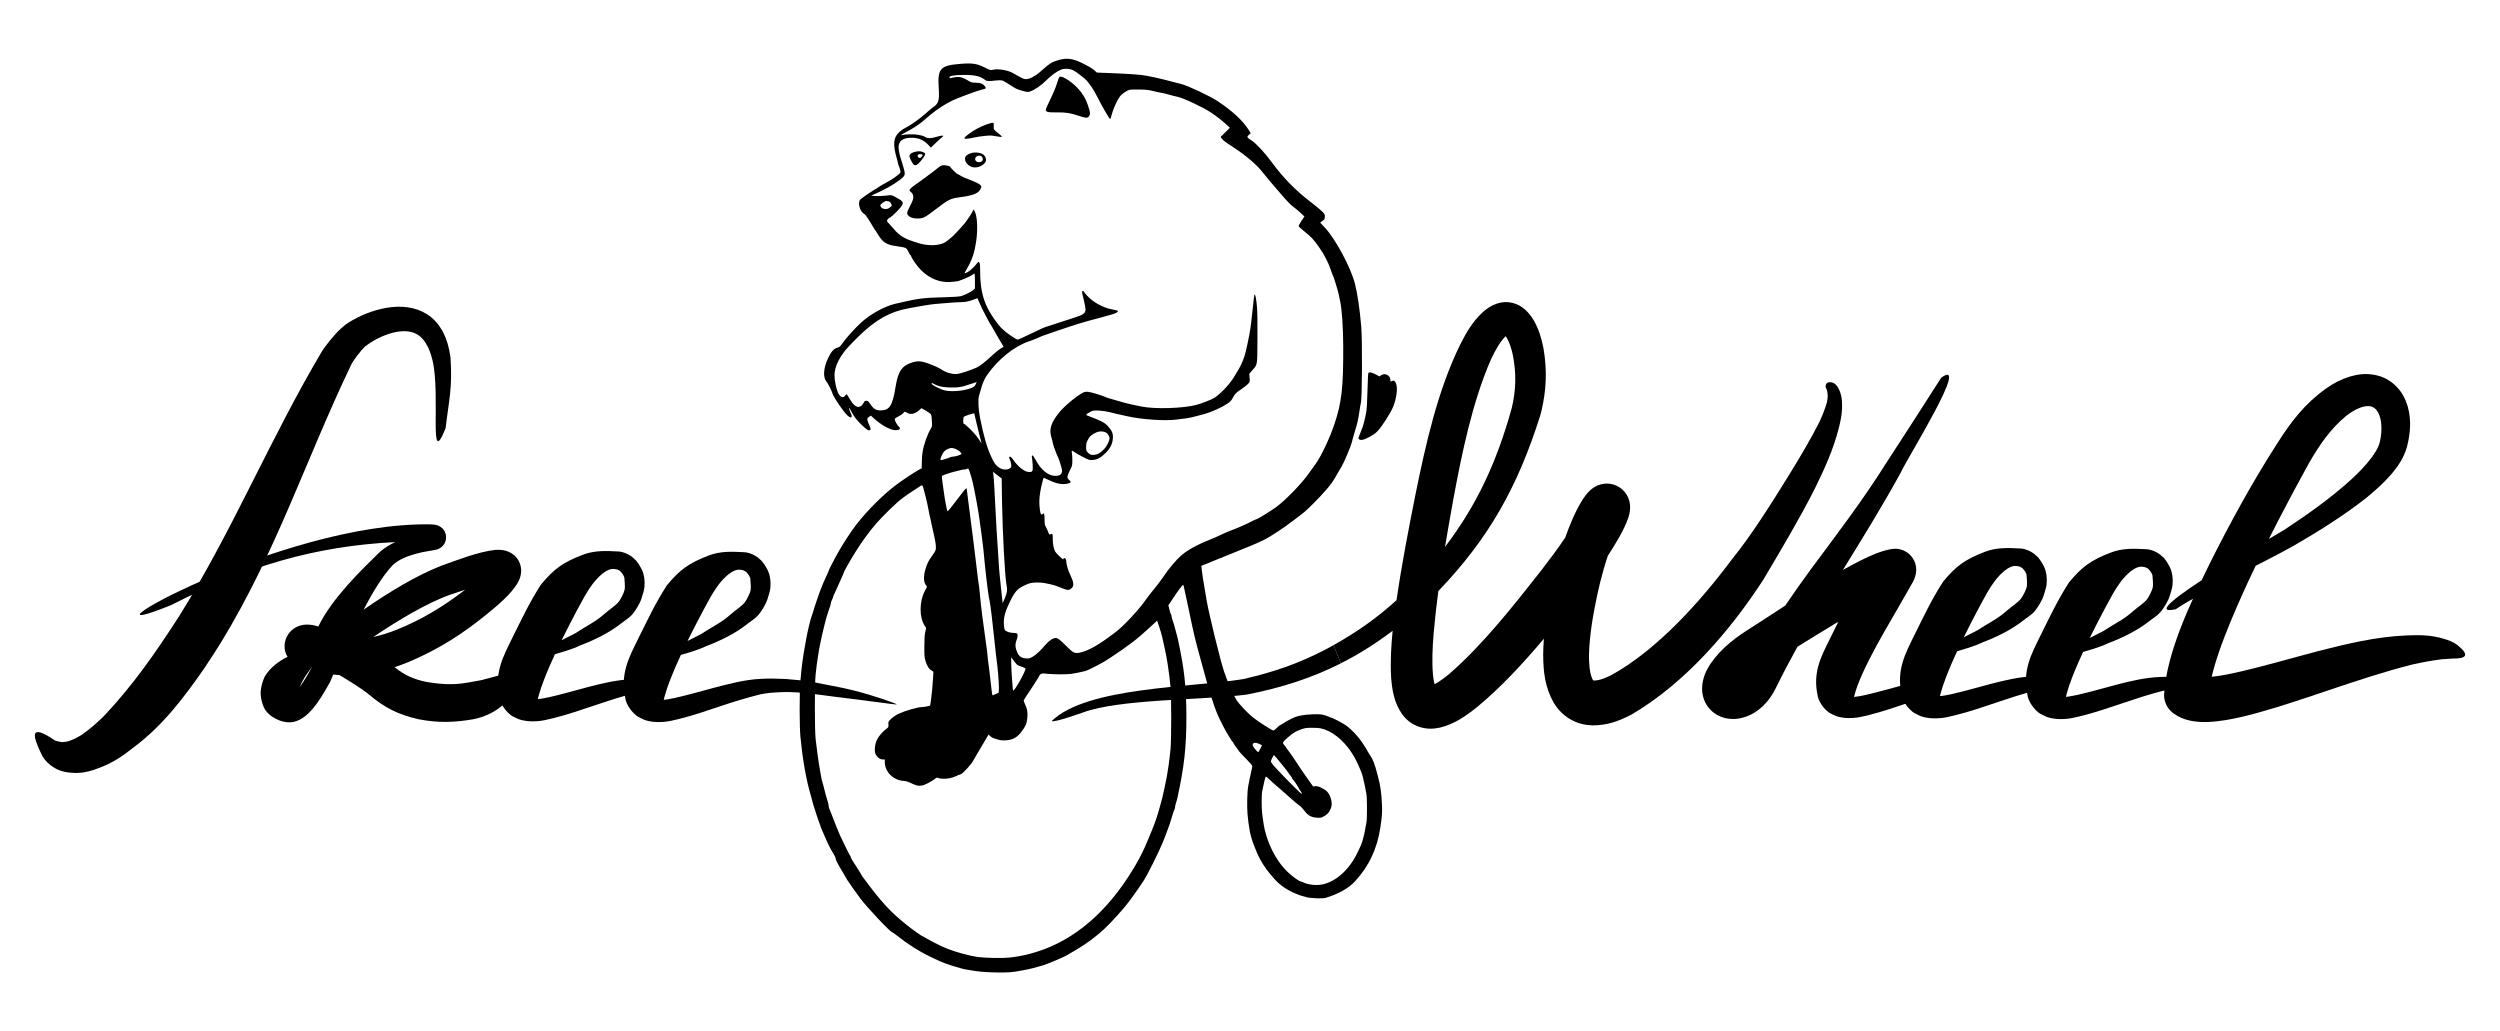 <?xml version="1.0" encoding="UTF-8"?>
<!DOCTYPE svg PUBLIC "-//W3C//DTD SVG 1.1//EN" "http://www.w3.org/Graphics/SVG/1.1/DTD/svg11.dtd">
<!-- Creator: CorelDRAW 2017 -->
<svg xmlns="http://www.w3.org/2000/svg" xml:space="preserve" width="80mm" height="33mm" version="1.1" style="shape-rendering:geometricPrecision; text-rendering:geometricPrecision; image-rendering:optimizeQuality; fill-rule:evenodd; clip-rule:evenodd"
viewBox="0 0 8000 3300"
 xmlns:xlink="http://www.w3.org/1999/xlink">
 <defs>
  <style type="text/css">
   <![CDATA[
    .fil0 {fill:none}
    .fil1 {fill:black}
    .fil2 {fill:black;fill-rule:nonzero}
   ]]>
  </style>
 </defs>
 <g id="Слой_x0020_1">
  <rect class="fil0" width="8000" height="3300"/>
  <path class="fil1" d="M4267.12 2064.56l23.73 58.05c-89.88,45.51 -187.13,77.83 -301.53,100.13 -140.54,17.87 -405.05,13.42 -523.54,57.11 -7.15,2.16 -92.23,33.04 -100.39,27.59 112.19,-110.52 451.77,-106.99 614.37,-134.65 95.65,-22.19 174.25,-48.95 261.06,-93.89 8.96,-4.77 17.73,-9.55 26.3,-14.34z"/>
  <path class="fil1" d="M4267.12 2064.56l23.73 58.05c57.34,-29.03 111.67,-63.42 165.55,-104 -4.79,51.17 -7.82,99.45 -4.7,150.9 3.74,43.48 9.97,79 34.95,115.81 15.29,19.98 30.41,31.64 54.11,40.4 23.68,7.5 42.37,7.69 66.55,2.76 46.7,-11.56 80.78,-35.28 117.98,-64.74 76.27,-62.62 148.12,-140.42 215.06,-219.76 -1.22,16.59 -1.97,33.39 -2.2,50.53 0.58,56.69 5.49,104.14 33.81,154.35 14.79,23.56 29.44,38.71 53.35,53.1 23.5,12.91 43.07,18.03 69.76,19.29 48.24,0.09 83.76,-13.02 126.06,-34.77 171.74,-101.3 313.73,-265.79 421.71,-431.77 58.07,-98.25 113.02,-189.69 165.11,-292.01 30.1,-61.7 59.04,-124.66 75.79,-191.48 1.35,-5.06 2.61,-10.08 3.78,-15.18 4.92,-22.35 8.01,-41.99 7.04,-64.93 -0.35,-13.04 -1.71,-23.4 -6,-35.77 -3.29,-9.22 -7.07,-16.5 -12.73,-23.09 -1.5,-1.87 -6.35,-6.04 -8.7,-6.94 -19.55,-6.95 -25.14,2.59 -25.26,11.95 0.08,1.67 1.32,4.75 2.72,7.63 3.02,5.74 3.58,13.84 4.1,20.26 0.07,7.87 -1,14.79 -2.59,22.47 -6.13,21.7 -14.56,41.77 -23.81,62.3 -29.53,58.05 -62.19,113.05 -96.47,168.4 -52.33,85.1 -120.49,193.7 -183.11,270.78 -100.26,134.52 -239.76,290.82 -387.5,371.77 -14.92,7.25 -38.34,17.85 -55.38,16.67 -1.78,-0.19 -3.72,-1 -2.38,-0.7 1.23,0.3 -0.57,-1.64 -1.35,-3.02 -10.62,-21.76 -11.35,-55.52 -11.36,-79.11 1.92,-66.89 13.61,-130.65 27.52,-195.95 2.5,-11.41 5.13,-22.73 7.92,-34.07 7.33,-29.88 15.38,-58.22 24.92,-86.32 13.11,-20.03 25.71,-40.5 37.67,-61.57 10.51,-19.27 20.04,-37.99 27.3,-58.76 3.82,-11.68 5.8,-20.52 6.31,-32.96 0.14,-16.06 -3.02,-27.52 -10.92,-41.71 -8.52,-13.56 -17.87,-21.89 -32.25,-29.01 -14.07,-6.15 -25.83,-8.04 -41.04,-6.32 -14.83,2.41 -25.01,6.49 -36.98,15.31 -5.19,3.97 -9.23,7.74 -13.63,12.53 -6.4,7.15 -11.42,14.06 -16.65,22.06 -12.34,19.28 -21.91,38.48 -31.33,59.31 -9.33,21.24 -17.57,42.19 -24.98,63.15 -24.28,36.1 -50.46,70.96 -77,105.37 -86.65,110.41 -187.97,239.01 -294.03,330.81 -11.81,9.58 -30.4,24.3 -47.04,32.93 -1.84,-7.34 -3.81,-17.61 -5.18,-31.25 -3.61,-43.26 -1.28,-85.93 2.05,-129.14 3.89,-45.94 9.13,-91.9 15.28,-137.8 161.67,-168.57 253.77,-333.24 325.73,-560.8 1.37,-4.71 2.64,-9.4 3.86,-14.15 16.49,-70.27 18.69,-130.87 6.76,-202.05 -6.5,-32.64 -14.42,-59.28 -30.7,-88.52 -8.14,-13.63 -15.75,-23.7 -27.47,-34.5 -13.06,-11.31 -24.45,-17.77 -41.24,-22.21 -18.15,-4 -32.21,-3.09 -49.9,2.49 -17.57,6.21 -29.6,14.07 -43.6,26.21 -33.14,30.24 -53.3,64.84 -73.37,104.51 -72.23,146.86 -110.15,317.79 -142.71,477.25 -22.52,113.25 -44.74,226.73 -61.16,341.05 -62.43,56.4 -124.66,100.89 -201.76,143.96zm328.26 139.57c0.03,0.05 0.07,0.1 0.1,0.14 0.06,0.14 0.02,0.09 -0.1,-0.14zm28.7 -454.08c8.21,-49.55 16.97,-98.95 25.75,-148.12 27.55,-148 60.92,-313.98 121.51,-452.43 11.8,-24.6 26.63,-53.62 46.16,-73.11 0.23,-0.21 0.48,-0.43 0.73,-0.65 0.77,1.11 1.48,2.19 2.11,3.17 10.44,17.2 15.95,36.18 20.39,55.66 11.93,59.29 10.76,112.45 -3.14,171.33 -48.73,175.29 -112.61,311.4 -213.51,444.15z"/>
  <path class="fil1" d="M1497.08 2184.24l42.14 -7.53 50.98 -13.48 92.52 -28.72 -7.09 25.76 -13.19 31.97c-34.68,56.59 -80.42,95.7 -147.61,109.32 -62.57,10.56 -111.9,12.05 -174.53,0.19 -65.05,-14.65 -109.63,-36.63 -160.44,-79.97 -23.78,-19.4 -65.08,-44.49 -93.35,-61.41 -6.73,-0.42 -13.4,-1.03 -20.04,-1.86 -25.1,55.19 8.91,-11.48 -20.38,41.66 -13.66,23.99 -27.04,45.69 -44.61,67.09 -8.37,9.8 -16.02,17.59 -26.22,25.53 -12.15,9 -22.17,14.15 -36.99,17.67 -13.78,2.14 -27.14,0.96 -43.39,-4.73 -17.63,-7.78 -29.14,-13.76 -40.32,-26.93 -13.53,-12.88 -21.15,-45.56 -20.49,-64.16 1.06,-17.83 5.76,-32.54 12.29,-48.25 17.19,-29.7 45.82,-51.07 73.7,-64.41 -7.46,-12.73 -10.17,-23.95 -9.31,-38.71 0.94,-10.15 3.09,-17.72 7.64,-26.88 5.5,-10.19 11.33,-17 20.58,-23.97 7.83,-5.51 14.48,-8.68 23.68,-11.23 6.51,-1.65 11.91,-2.38 18.59,-2.56 14.23,0.08 25.04,2.26 37.37,6.25 44.16,-90.89 136.49,-179.6 197.82,-239.58 15.72,-13.17 31.76,-23.01 48.55,-30.66 -261.17,13.26 -475.87,78.44 -717.43,201.68 -364.03,147.74 345.51,-267.57 831.86,-258.33 8.5,0.57 13.05,0.72 21.52,3.39 5.85,2.21 9.77,4.8 14.41,9.09 5.98,6 9.12,11.81 11.22,20.05 1.14,5.46 1.28,9.82 0.46,15.34 -0.84,4.8 -2.06,8.42 -4.33,12.73 -2.96,5.24 -5.89,8.8 -10.54,12.56 -2.21,1.7 -4.23,3.02 -6.7,4.3 -2.21,0.91 -4.33,2.18 -6.68,2.74 -3.18,0.96 -5.91,1.54 -9.15,2.09 -12.42,2.17 -24.54,3.97 -36.95,6.48 -7.99,1.73 -15.69,3.58 -23.56,5.75 -26.73,7.7 -51.62,16.96 -72.53,35.91 -32.53,34.67 -64.19,86.92 -93.12,142.55 80.46,-55.79 169.47,-109.65 248.34,-140.53 53.53,-18.94 117.04,-44.35 173.02,-50.85 8.82,-0.59 16.08,-0.46 24.86,0.86 14.81,2.63 25.04,7.3 36.6,17.14 7.9,7.37 12.64,14.23 16.8,24.21 3.53,9.4 4.81,17 4.56,27.01 -0.87,13.59 -3.85,23.05 -10.15,34.97 -22.25,38.01 -62.28,70.59 -95.77,98.5 -81.85,66.77 -157.57,115.22 -255.18,156.55 -15.23,6.03 -29.75,11.38 -44.07,16.1 32.12,25.71 60.35,38.52 101.47,47.08 45.74,7.89 87.72,10.56 133.14,2.23zm-498.36 -50.17c-5.44,9.82 -11.01,19.58 -16.72,29.26 -7.5,12.51 -15.08,24.7 -23.53,36.35 9.82,-23.97 22.97,-43.26 38.88,-63.93 0.45,-0.56 0.91,-1.12 1.37,-1.68zm195.69 -95.62c77.96,-52.53 173.97,-110.68 248.83,-136.17 12.33,-4.04 28.3,-9.57 45.53,-15.3 -71.34,54.71 -138.46,95.7 -222.98,129.59 -24.92,9.31 -47.68,16.6 -71.38,21.88z"/>
  <path class="fil2" d="M1425.95 1370.11c10.48,-89.14 22.64,-130.08 15.47,-227.77 -4.67,-31.1 -11,-55.33 -25.63,-83.37 -13.25,-22.87 -26.32,-37.75 -48.21,-52.72 -20.88,-13.08 -38.56,-19.08 -62.84,-22.85 -24.05,-3.11 -43.4,-2.25 -67.29,1.5 -46.76,8.57 -83.16,23.54 -123.68,48.2 -29.63,20.54 -52.84,48.98 -74.27,77.65 -2.86,3.89 -5.67,7.79 -8.3,11.84 -167.11,281.27 -282.57,567.2 -456.98,847.66 -74.33,115.46 -147.13,220.88 -241.43,320.84 -23.3,22.8 -45.07,42.14 -71.88,60.66 -13.82,8.43 -25.2,14.21 -40.28,19.74 -7.6,1.96 -13.97,3.17 -21.82,3.29 -6.09,-0.54 -10.93,-1.71 -16.77,-3.36 -2.09,-0.61 -4.15,-1.25 -6.22,-1.92 -86.92,-59.35 -67.92,-8.68 -44.95,40.23 7.22,17.01 17.01,28.26 31.64,39.49 19.95,15.23 38.6,21.08 63.5,23.4 33.22,3.33 59.31,-2.92 90.21,-14.91 43,-15.7 75.03,-37.22 110.75,-65.54 93.01,-69.17 161,-158.99 226.64,-253.44 18.95,-28.01 37.06,-56.51 54.94,-85.22 175.5,-288.17 268.8,-579.7 413.28,-882.22 6.05,-15.44 33.37,-50.24 45.9,-62.1 27.59,-20.83 53.86,-34.45 87.18,-43.92 14.84,-3.77 27.3,-5.72 42.66,-5.35 12.64,0.67 22.12,2.56 33.57,8.09 12.59,6.58 20.04,14.01 28.24,25.55 0.52,0.44 3.39,5.11 3.93,6 10.41,16.97 15.72,33.74 20.59,53.01 26.96,111.75 -13.6,357.02 42.05,217.54z"/>
  <path class="fil2" d="M3388.48 191.85c-20.78,5.8 -30.89,11.79 -50.18,29.41 -9.74,8.97 -20.22,17.59 -23.22,19.09 -2.81,1.5 -8.43,4.67 -12.36,7.12 -3.93,2.44 -11.24,4.87 -15.92,5.43 -7.86,0.94 -10.67,0 -22.84,-6.37 -7.68,-4.13 -17.6,-9.55 -22.1,-12.37 -14.42,-9.35 -49.62,-15.16 -64.98,-10.85 -6.93,1.88 -8.42,1.5 -26.21,-7.48 -24.35,-12.37 -39.7,-14.62 -78.28,-11.43 -64.6,5.42 -72.65,14.78 -68.35,79.02 2.44,37.27 -0.75,48.31 -17.22,58.98 -3.56,2.43 -13.68,10.85 -22.48,18.73 -21.16,19.1 -51.3,40.63 -68.53,48.89 -5.24,2.43 -13.86,8.59 -18.91,13.46 -18.17,17.04 -20.04,38.97 -7.12,83.72 1.87,6.16 3.74,13.67 4.12,16.84 0.56,3.01 1.69,6.38 2.43,7.5 0.75,0.94 2.44,5.98 3.75,11.05 2.43,9.16 2.43,9.16 -3,14.05 -12.55,10.85 -20.97,16.66 -39.51,26.77 -10.67,5.81 -20.79,11.61 -22.28,12.91 -1.5,1.12 -5.06,3.57 -8.05,5.25 -17.23,9.55 -54.5,35.39 -56.18,39.14 -4.87,10.1 -0.56,29.59 8.43,38.75 3.55,3.57 7.11,6.56 8.05,6.56 1.68,0 17.41,24.16 25.65,39.15 2.06,3.55 4.87,8.04 6.36,9.91 1.5,1.88 6,8.42 9.74,14.81 16.11,26.57 28.09,33.87 61.99,38.18 11.6,1.5 23.21,3.75 26.02,5.07 3.19,1.5 6.75,6.17 9.93,13.11 2.81,5.98 5.81,10.85 6.75,10.85 0.93,0 1.68,0.94 1.68,2.06 0,5.62 19.85,33.89 32.2,45.88 27.35,26.78 59.93,39.71 94.2,37.27 9.36,-0.58 20.22,-2.05 24.34,-2.99 11.24,-3.01 38.58,-14.98 45.31,-19.85 3.19,-2.45 6.38,-4.31 6.94,-4.31 0.55,0 1.12,10.85 1.12,24.16l0 24.14 -5.99 5.07c-6.93,5.81 -23.97,14.4 -36.71,18.53 -6.17,1.88 -20.78,3.2 -49.06,3.93 -76.21,1.88 -86.88,3.38 -162.91,20.97 -34.08,7.88 -81.27,33.9 -109.55,60.32 -20.78,19.27 -47,48.3 -57.68,63.46 -9.54,13.31 -11.42,15.18 -18.91,17.04 -10.49,2.63 -18.91,12.18 -28.84,32.78 -14.98,30.71 -17.23,61.98 -5.8,75.08 5.06,5.62 15.92,27.35 19.47,38.21 4.31,13.67 36.15,60.11 48.88,71.34 11.8,10.3 16.66,5.44 9.17,-9.36 -2.62,-5.06 -4.68,-11.24 -4.49,-13.48 0,-3.38 1.12,-2.44 4.12,4.11 8.99,18.17 18.54,31.47 32.58,44.95 18.92,17.98 22.29,20.6 26.78,20.6 6.18,0 6.55,-5.43 1.31,-15.73 -2.81,-5.24 -5.43,-12.54 -6.18,-16.29 -0.93,-6.18 -0.38,-7.31 4.87,-11.05l5.81 -4.12 5.05 4.68c27.72,26.22 58.8,43.26 76.59,42.13 10.86,-0.74 14.8,-5.61 8.8,-10.48 -5.06,-4.31 -13.86,-19.48 -13.86,-24.16 0,-2.62 3.19,-5.05 11.43,-9.17 6.36,-3 13.48,-7.87 15.73,-10.86 4.3,-5.44 4.68,-5.62 14.04,-0.19 9.56,5.61 23.97,2.24 35.95,-8.24l8.43 -7.49 12.92 7.67c19.48,11.62 18.73,10.3 20.23,31.65 1.12,17.6 0.94,19.47 -3,25.85 -11.43,18.34 -23.22,51.87 -26.96,76.96 -1.69,11.42 -1.69,12.92 -2.26,35.01l-0.37 15.55 -7.86 3.93c-10.67,5.43 -53.56,33.71 -71.72,47.38 -42.51,31.64 -93.26,82.01 -129.39,128.45 -14.61,18.55 -43.83,63.11 -56.56,86.14 -2.43,4.68 -5.99,10.87 -7.87,14.05 -6.18,10.3 -24.34,46.25 -24.34,47.94 0,0.93 -3.37,8.99 -7.67,17.97 -4.31,9.18 -8.25,18.17 -9.18,20.23 -0.75,2.06 -2.25,5.99 -3.56,8.8 -6.37,15.54 -10.86,27.71 -14.42,38.95 -1.49,4.68 -3.56,10.11 -4.3,12.17 -0.94,2.06 -3.57,10.12 -5.81,17.79 -5.06,17.23 -7.3,24.16 -9.36,29.02 -3.19,7.31 -13.49,50.56 -16.86,70.22 -0.74,4.69 -2.43,13.49 -3.55,19.67 -6.93,35.95 -11.61,70.78 -15.55,117.03 -3.37,37.08 -3.18,149.44 0.19,180.71 4.12,40.08 8.24,71.91 11.24,88.01 0.94,5.06 2.62,14.42 3.74,20.6 5.43,29.78 10.68,52.25 19.1,81.46 1.12,3.56 2.62,9.55 3.56,13.11 0.75,3.56 3,11.23 4.68,16.85 11.99,37.45 18.16,55.61 19.66,58.42 1.13,1.87 1.87,4.13 1.87,5.25 0,1.12 1.88,5.99 3.94,10.86 2.25,4.87 5.06,11.23 6.36,14.41 11.8,28.29 21.91,48.88 29.4,60.3 5.06,7.68 8.99,15.74 8.99,18.35 0,4.88 5.62,15.92 24.72,47.57 6.93,11.61 12.73,21.54 12.73,21.91 0,0.94 30.72,44.38 41.2,58.23 22.84,30.53 97.19,109.18 103.18,109.18 0.94,0 9.55,6.18 19.29,13.86 28.65,22.84 65.73,46.43 97.56,61.98 16.48,8.05 31.65,15.17 33.71,15.91 4.68,1.69 11.6,4.5 17.79,7.12 5.61,2.44 23.78,8.24 35.58,11.61 4.68,1.31 10.49,3 13.1,3.74 6.56,2.25 15.18,4.12 20.6,4.88 2.63,0.18 9.36,1.31 14.98,2.43 32.59,6.74 110.11,8.99 138.57,4.3 35.58,-5.8 54.68,-9.91 73.97,-15.91 4.12,-1.12 7.86,-2.25 8.43,-2.25 5.81,-0.74 34.46,-11.61 62.73,-24.15 18.92,-8.43 19.85,-8.99 52.25,-28.28 34.64,-20.78 61.79,-40.82 89.88,-66.85 21.16,-19.66 62.35,-65.17 77.53,-85.77 5.8,-7.67 12.54,-17.03 15.17,-20.6 6.36,-8.6 24.9,-35.57 33.51,-48.68 10.3,-15.92 46.82,-88.76 57.68,-115.17 1.68,-4.12 4.12,-10.1 5.43,-13.11 1.31,-3.18 4.31,-10.67 6.55,-16.85 2.25,-6.18 4.87,-12.92 5.62,-14.98 0.75,-2.05 2.44,-6.74 3.75,-10.3 1.3,-3.55 2.8,-8.23 3.74,-10.3 1.31,-3.74 6.74,-20.97 11.24,-36.51 1.5,-4.69 3.18,-9.18 4.11,-10.11 0.76,-1.13 1.5,-3.94 1.5,-6.56 0,-2.81 1.31,-8.61 3,-13.29 1.5,-4.5 3.75,-12.18 4.68,-16.86 21.72,-99.81 28.66,-162.16 28.66,-258.42 0.18,-78.08 -5.44,-140.07 -17.61,-201.3 -1.31,-6.18 -2.99,-15.54 -3.93,-20.6 -4.68,-24.9 -6.55,-32.77 -14.98,-62.73 -1.12,-3.55 -2.63,-9.17 -3.37,-12.17 -0.94,-3.18 -3,-9.36 -4.68,-14.04 -1.5,-4.69 -3,-10.3 -3,-12.55 0,-2.24 -0.75,-4.49 -1.5,-5.05 -0.94,-0.57 -3.18,-7.31 -5.06,-14.98l-3.55 -14.05 9.36 -14.04c21.91,-33.71 36.89,-53.75 38.39,-51.32 0.75,1.32 2.99,10.86 5.05,21.17 2.25,10.29 6.56,30.52 9.74,44.94 3.18,14.41 9.18,42.5 13.11,62.36 4.12,20.03 11.8,52.06 17.04,71.15 5.25,19.29 12.92,46.82 16.66,61.23 19.29,71.54 35.4,123.97 45.88,148.88 9.74,23.22 30.34,62.73 38.96,75.28 4.87,6.93 8.79,13.48 8.79,14.42 0,1.12 0.94,2.05 1.88,2.05 1.13,0 1.87,0.76 1.87,1.69 0,2.06 11.43,19.1 20.23,30.15 3.74,4.68 14.6,16.11 24.15,25.65 10.68,10.49 17.41,18.73 17.41,20.98 0,2.05 -1.68,10.3 -3.55,18.35 -2.06,8.05 -4.5,19.28 -5.44,24.9 -1.11,5.62 -2.8,14.8 -3.92,20.23 -3.37,16.66 -4.5,64.97 -2.25,90.25 2.06,22.48 3.18,30.16 7.3,55.24 1.88,10.5 9.17,35.4 13.86,45.88 1.12,2.63 2.62,6.38 3.37,8.43 14.42,37.83 30.9,63.67 63.1,99.44 16.48,18.35 38.39,33.33 65.17,44.75 14.04,5.99 15.35,6.37 37.45,12.17 12.93,3.37 50.56,4.68 59.55,1.87 39.89,-11.98 73.41,-30.7 93.07,-51.87 45.31,-48.68 71.91,-104.86 82.21,-173.77 5.43,-36.14 6.17,-48.69 5.05,-73.41 -1.69,-38.57 -4.87,-60.48 -14.04,-94.19 -10.12,-38.39 -14.04,-48.5 -25.65,-65.72 -4.5,-6.94 -8.25,-13.11 -8.25,-13.86 0,-0.75 -6.36,-10.87 -14.04,-22.29 -14.79,-22.47 -36.14,-44.94 -53.37,-56.92 -10.48,-7.31 -43.63,-24.72 -47,-24.72 -0.94,0 -5.24,-1.68 -9.74,-3.56 -14.98,-6.74 -24.16,-8.05 -49.24,-7.12 -13.3,0.57 -28.28,1.88 -33.53,3 -5.05,1.31 -11.8,2.62 -14.98,3.19 -7.49,1.5 -31.08,12.91 -44.38,21.71 -5.81,3.94 -11.42,7.12 -12.17,7.12 -0.94,0 -5.43,3.75 -9.93,8.43 -4.49,4.68 -9.54,8.42 -11.04,8.42 -4.31,0 -47.94,-27.89 -65.73,-42.13 -16.66,-13.48 -43.44,-41.57 -51.87,-54.68 -11.8,-18.35 -28.09,-55.43 -40.45,-92.32 -11.79,-34.45 -47.94,-182.76 -55.62,-226.76 -12.54,-73.6 -14.61,-87.46 -15.72,-99.07l-1.13 -12.17 17.42 -6.74c9.36,-3.74 23.59,-9.55 31.27,-12.92 7.68,-3.18 19.1,-7.86 25.28,-10.11 9.36,-3.56 61.05,-24.53 88.01,-35.77 9.18,-3.74 17.22,-7.49 39.32,-17.97 18.92,-8.99 65.36,-39.71 93.07,-61.42 10.12,-7.87 23.41,-17.98 29.78,-22.67 12.92,-9.36 53.55,-50.18 75.46,-75.65 15.54,-17.78 23.6,-29.58 35.77,-51.68 4.3,-7.67 10.49,-18.35 13.86,-23.59 6.74,-10.68 29.77,-65.36 32.21,-76.6 0.74,-4.11 4.49,-17.59 8.23,-29.96 10.3,-33.88 11.8,-40.82 15.92,-68.35 2.06,-13.85 4.12,-26.21 4.68,-27.52 4.12,-11.61 5.05,-200 1.31,-244 -5.05,-58.05 -11.79,-103.92 -20.22,-137.64 -13.11,-51.49 -61.98,-142.87 -95.69,-178.82l-15.54 -16.48 5.05 -3.93c3,-2.08 6.37,-4.87 7.68,-5.81 1.13,-1.12 2.25,-5.63 2.25,-9.94 0,-7.1 -0.94,-8.79 -10.87,-18.15 -5.99,-5.63 -18.9,-16.3 -28.64,-23.78 -53.19,-40.26 -92.14,-79.97 -131.08,-132.58 -21.73,-29.77 -49.63,-59.73 -63.86,-68.91 -15.35,-9.74 -16.11,-11.23 -8.8,-17.8l6.18 -5.42 -6.37 -10.12c-18.91,-29.95 -51.68,-60.29 -98.31,-91.58 -24.53,-16.66 -98.87,-51.49 -118.91,-55.98 -5.62,-1.3 -17.42,-4.31 -26.22,-6.74 -38.95,-10.68 -81.46,-19.83 -102.99,-22.29 -12.92,-1.49 -49.43,-3.73 -81.46,-5.05l-58.05 -2.25 -9.36 -8.24c-5.43,-4.87 -19.66,-13.29 -33.71,-20.21 -33.7,-16.68 -51.68,-19.29 -78.65,-11.99zm45.88 33.14c9.18,4.31 38.02,26.59 44.01,33.89 13.48,16.48 21.35,28.47 32.77,50.76 16.67,32.58 38.2,69.85 40.63,70.59 1.13,0.38 2.44,-1.12 3,-3.55 6.75,-28.09 21.91,-61.43 33.15,-72.67 4.11,-4.11 11.8,-9.73 17.22,-12.55 9.74,-5.04 10.68,-5.24 38.02,-5.04 23.22,0.18 31.27,1.11 46.81,4.87 10.3,2.61 22.85,5.42 27.72,5.98 5.05,0.76 15.72,3.37 23.97,5.81 8.23,2.43 19.47,5.42 25.28,6.36 18.16,3.37 84.07,34.28 108.98,51.12 18.16,12.19 36.14,26.41 49.25,38.58l10.48 9.74 -14.98 14.8 -14.98 14.79 3.94 4.86c4.49,5.81 10.67,10.68 29.96,23.23 46.44,29.96 81.08,59.35 101.31,85.39 9.74,12.55 37.07,45.13 48.69,58.06 6.55,7.28 17.6,19.83 24.34,27.89 6.74,8.06 17.23,18.35 23.59,23.02 6.18,4.51 17.04,13.49 23.97,20.05l12.74 11.8 -9.74 14.22c-5.44,8.24 -9.18,15.54 -8.62,17.04 0.57,1.52 8.99,9.18 18.54,16.86 22.29,17.97 27.91,23.78 46.44,50 15.92,22.28 30.15,49.61 37.45,72.1 2.25,7.1 5.62,16.1 7.49,19.65 3.18,6.37 16.86,51.5 17.98,59 0.19,2.05 2.25,11.23 4.31,20.59 5.99,25.65 10.11,86.33 10.3,147.94 0.37,129.77 -5.06,178.64 -28.28,247.17 -15.73,46.82 -43.63,105.24 -61.42,129.03 -6.18,8.43 -15.92,21.72 -21.54,29.96 -21.72,31.08 -75.08,85.95 -103.73,106.55 -18.92,13.67 -59.75,38.76 -63.11,38.76 -1.5,0 -8.99,3.56 -16.67,7.68 -13.85,7.49 -50.19,23.22 -68.53,29.77 -5.25,1.87 -17.42,7.12 -27.15,11.8 -9.75,4.87 -25.67,11.8 -35.4,15.55 -35.58,13.67 -70.03,32.2 -89.13,48.12 -18.73,15.54 -43.26,44.57 -62.92,74.34 -6,8.8 -18.36,25.1 -27.9,36.51 -9.37,11.24 -20.6,25.66 -24.73,31.84 -21.71,32.21 -74.34,88.57 -100.55,107.49 -5.62,4.12 -15.73,11.61 -22.47,16.47 -35.77,26.41 -67.98,43.26 -90.07,47.38 -16.11,3 -20.79,0.75 -42.89,-21.54 -20.03,-20.22 -26.78,-25.28 -33.7,-25.28 -8.61,0 -20.41,7.69 -31.28,20.04 -19.28,22.1 -31.27,33.33 -42.32,39.71 -10.11,5.61 -11.98,6.17 -22.09,5.23 -13.86,-1.12 -21.35,-6.36 -27.15,-18.72 -6.56,-14.42 -7.49,-26.4 -2.81,-38.39 4.49,-11.24 5.05,-19.66 1.68,-22.47 -1.31,-0.94 -6.55,-1.87 -11.8,-1.87 -10.48,0 -24.52,-4.87 -26.96,-9.55 -3.18,-5.81 -4.31,-27.15 -2.06,-39.52 2.62,-14.78 6.37,-25.46 17.6,-49.24 10.49,-22.29 18.91,-35.02 28.09,-42.32 8.05,-6.55 26.97,-15.73 37.83,-18.73 9.36,-2.43 33.71,-2.62 44.38,-0.37 4.31,0.94 12.91,2.62 19.1,3.93 6.18,1.12 16.29,4.12 22.47,6.55 6.18,2.25 15.91,6.18 21.72,8.43 12.17,4.87 18.35,4.12 25.28,-2.81 7.3,-7.3 6.18,-18.73 -3.93,-39.51 -8.06,-16.29 -13.86,-36.51 -14.05,-47.75 0,-5.43 -4.31,-10.12 -7.49,-8.24 -0.93,0.56 -1.87,2.24 -1.87,3.56 0,3.36 -23.22,-19.48 -26.78,-26.22 -4.3,-8.42 -6.93,-23.78 -6.93,-40.08 0,-13.1 -0.37,-14.98 -3.37,-14.98 -1.87,0 -4.3,0.94 -5.43,2.07 -1.5,1.5 -3.18,-0.76 -5.81,-8.25 -2.24,-5.61 -5.61,-13.1 -7.67,-16.47 -3.18,-5.24 -3.93,-9.55 -3.93,-23.6 0,-17.04 -1.68,-22.1 -6.19,-17.6 -4.49,4.49 -6.55,1.69 -8.6,-11.99 -2.81,-19.47 -2.63,-38.01 0.93,-58.05 2.62,-16.09 9.93,-45.87 11.05,-45.87 0.37,0 7.68,3.37 16.29,7.49 25.09,11.99 43.07,15.35 60.3,11.42 11.24,-2.62 12.17,-5.05 5.06,-11.61 -5.44,-4.87 -6.19,-6.37 -5.25,-12.36 0.75,-3.74 4.31,-12.73 8.24,-20.03 6.55,-12.37 6.93,-14.42 7.11,-30.16 0,-9.36 -0.74,-20.03 -1.5,-23.96 -1.87,-8.43 0.19,-8.81 8.81,-2.25 3.37,2.62 15.36,9.36 26.59,15.17 19.66,10.11 20.78,10.48 31.84,9.55 14.41,-1.12 25.84,-7.49 41.19,-23.03 14.61,-14.61 21.16,-27.91 22.66,-45.32 1.31,-15.73 -2.25,-24.72 -15.73,-39.7 -10.49,-11.61 -21.16,-17.23 -64.98,-33.71 -4.5,-1.68 -4.87,-2.43 -2.81,-4.86 1.31,-1.69 6.56,-5.06 11.61,-7.49 8.24,-4.31 10.86,-4.68 27.15,-3.94 10.3,0.37 25.09,2.62 34.08,4.87 17.42,4.49 20.79,5.43 58.05,13.49 45.88,10.29 119.85,15.16 155.43,10.48 11.8,-1.69 26.59,-3.56 32.59,-4.12 9.36,-1.12 32.58,-6.56 58.23,-13.86 23.03,-6.55 54.87,-20.97 73.4,-33.33 8.25,-5.43 12.17,-9.73 16.48,-17.79 7.49,-13.85 10.12,-16.66 28.28,-28.65 8.43,-5.62 17.97,-13.29 21.16,-16.85 5.62,-6.37 5.8,-7.12 4.69,-19.29l-1.13 -12.55 9.73 -11.23c17.05,-19.85 15.92,-12.55 16.49,-101.12 0.37,-50 -0.2,-87.27 -1.5,-102.05 -2.25,-24.92 -5.06,-39.32 -7.49,-39.32 -0.94,0 -2.06,5.6 -2.62,12.52 -0.76,7.13 -2.44,24.17 -4.12,38.03 -1.5,13.87 -3.56,32.02 -4.5,40.26 -2.44,22.29 -7.49,49.24 -17.04,91.38 -4.12,17.98 -13.86,42.13 -22.09,55.61 -3,4.69 -8.81,14.42 -13.11,21.91 -14.05,24.35 -39.7,52.44 -63.86,70.04 -6.74,4.87 -39.7,17.97 -58.05,23.04 -40.83,11.41 -132.76,14.42 -176.59,5.61 -22.09,-4.3 -48.12,-10.11 -54.67,-12.17 -7.12,-2.25 -37.46,-11.05 -44.95,-12.92 -6.73,-1.68 -11.8,-3.56 -16.85,-5.8 -11.05,-5.06 -44.38,-14.98 -53.55,-16.11 -8.25,-0.74 -11.8,-0.19 -17.79,2.81 -20.79,10.86 -58.99,42.69 -75.47,63.1 -26.97,33.34 -33.33,54.13 -24.53,81.83 2.06,6.37 3.74,13.3 3.74,14.99 0,3.93 12.17,37.83 16.29,45.13 3.75,7.11 13.67,38.58 13.67,43.81 0,13.11 -8.61,18.55 -26.4,16.86 -20.22,-1.88 -42.32,-20.79 -57.49,-49.63 -4.86,-9.17 -9.36,-15.35 -11.04,-15.35 -2.25,0 -2.62,1.31 -1.69,5.99 0.75,3.37 1.88,14.23 2.43,23.97 1.32,20.42 -0.37,23.41 -11.98,23.03 -14.04,-0.37 -34.64,-16.48 -50.56,-39.51 -6.36,-9.17 -10.3,-11.79 -12.55,-8.05 -0.56,0.94 0.19,4.12 1.69,7.11 4.31,8.62 6.37,21.92 3.93,25.28 -6.55,8.99 -24.34,9.75 -37.08,1.69 -10.49,-6.74 -16.1,-14.04 -24.53,-32.02 -15.16,-32.02 -25.65,-68.53 -37.83,-130.15 -4.86,-25.28 -6.36,-56.92 -2.99,-67.59 0.94,-3 2.62,-8.81 3.75,-12.93 7.49,-27.71 13.11,-41 22.09,-53.93 35.77,-51.12 86.7,-92.13 134.08,-108.05 9.55,-3.17 21.91,-8.04 27.53,-10.67 12.73,-5.81 16.85,-7.49 59.92,-22.09 70.22,-23.78 79.58,-26.79 141.38,-43.08 38.58,-10.29 46.63,-12.92 52.25,-16.47 3.18,-2.06 4.49,-4.31 3.55,-5.25 -0.93,-0.92 -9.17,-2.99 -18.35,-4.67 -29.02,-5.25 -61.42,-23.04 -80.7,-44.57 -5.62,-6.19 -10.12,-11.81 -10.12,-12.73 0,-0.76 -1.31,-1.52 -2.99,-1.52 -3.75,0 -3.19,3.75 3.74,31.47 2.62,10.67 4.87,23.04 4.87,27.53 0,11.99 -6.93,17.04 -34.65,25.84 -12.35,3.95 -33.89,10.87 -47.75,15.54 -13.85,4.69 -30.52,10.11 -36.7,11.99 -13.48,3.93 -15.54,4.87 -60.3,26.39 -18.91,9.18 -35.76,16.68 -37.63,16.68 -5.44,0 -38.02,-22.66 -50.93,-35.59 -13.49,-13.29 -35.03,-44.17 -45.14,-64.6 -16.66,-33.32 -23.97,-68.91 -23.97,-116.84 0,-19.49 -0.56,-26.59 -2.62,-29.41 -2.62,-3.37 -3,-3.19 -8.8,3.94 -10.11,12.54 -21.91,23.04 -29.96,27.15 -4.13,2.25 -8.05,3.57 -8.42,3.17 -0.57,-0.36 2.99,-7.28 7.67,-15.16 16.11,-27.34 23.78,-49.98 29.4,-88.19 4.87,-33.34 3.93,-70.05 -2.25,-88.58 -3.55,-10.29 -7.49,-15.36 -7.49,-9.54 0,2.8 -19.47,32.38 -27.9,42.5 -9.18,10.87 -32.02,35.77 -36.7,39.88 -26.03,22.49 -30.53,24.92 -52.44,28.27 -14.22,2.26 -37.08,0.38 -52.43,-4.11 -49.62,-14.6 -64.04,-22.66 -85.77,-48.32 -7.67,-8.98 -15.35,-17.6 -17.03,-18.89 -5.62,-4.69 -3.75,-11.06 4.86,-15.37 8.99,-4.68 34.46,-30.34 39.89,-40.26 5.06,-9.35 2.25,-13.28 -16.85,-23.78 -14.79,-8.44 -17.04,-8.98 -24.91,-8.06 -18.16,2.43 -40.26,3.37 -48.69,2.06l-8.8 -1.3 6.56 -2.44c8.24,-2.99 51.31,-24.54 57.86,-29.02 2.62,-1.68 9.92,-6.57 16.11,-10.48 6.18,-3.95 14.79,-10.49 19.28,-14.42 6.75,-6.37 7.87,-8.44 7.87,-15.17 0,-4.31 -3,-16.68 -6.56,-27.53 -7.11,-20.99 -9.54,-30.52 -12.35,-46.63 -4.5,-27.53 12.17,-41.2 47.56,-38.96 17.98,1.14 32.4,7.88 45.69,21.37l9.55 9.91 15.92 -15.36c8.8,-8.42 17.79,-16.66 20.22,-18.53 8.24,-5.63 -0.75,-5.99 -17.98,-0.56 -17.22,5.42 -28.65,5.6 -37.08,0.18 -8.6,-5.61 -29.77,-8.98 -50.18,-8.24 -10.67,0.38 -21.16,1.49 -23.03,2.43 -2.63,1.14 -3.18,0.94 -2.24,-0.74 0.74,-1.13 6.55,-4.69 12.91,-7.86 17.98,-9 40.64,-23.22 51.13,-32.02 5.42,-4.49 18.53,-15.56 29.02,-24.54 20.04,-17.04 50.74,-36.69 72.66,-46.63 20.78,-9.35 79.2,-30.9 90.44,-33.33 15.17,-3.38 15.74,-4.11 10.86,-10.86 -6.18,-8.44 -14.42,-11.61 -29.59,-11.61 -11.98,0 -14.04,-0.56 -25.65,-7.68 -19.47,-11.79 -29.77,-13.11 -55.05,-6.92 -1.5,0.18 -3,-0.76 -3.37,-2.44 -1.13,-4.69 16.85,-7.68 46.07,-7.86 35.19,-0.2 53.17,4.11 67.96,15.9 5.62,4.51 11.8,4.69 35.21,1.88 8.24,-0.94 16.48,-0.94 20.04,0 3.37,0.94 14.6,7.5 25.09,14.42 15.73,10.86 21.72,13.67 37.46,18.18 15.91,4.49 19.47,4.85 25.46,2.99 13.67,-4.13 36.89,-19.67 52.06,-35.21 16.11,-16.3 34.08,-29.21 47.57,-34.84 11.23,-4.49 28.08,-3.73 39.5,1.88zm-591.73 419.09c4.3,0.94 6.74,3 8.99,7.67 2.99,6.18 2.99,6.38 -2.44,11.05 -6.55,5.62 -12.17,7.12 -20.6,5.62 -7.3,-1.49 -12.92,-8.06 -11.04,-13.1 1.11,-2.64 14.79,-12.37 17.79,-12.37 0.74,0 3.92,0.58 7.3,1.13zm310.47 363.66c6.37,11.61 11.61,21.52 11.61,22.08 0,0.76 2.62,4.87 5.62,9.56 3.18,4.49 5.62,8.62 5.62,9.18 0,0.38 3.37,6.36 7.49,13.1 4.11,6.75 7.49,12.73 7.49,13.11 0,0.38 4.68,8.42 10.49,17.8 5.8,9.36 10.1,17.04 9.92,17.42 -0.38,0.18 -4.68,2.61 -9.55,5.42 -4.68,2.8 -17.42,13.11 -28.09,23.03 -23.03,21.54 -38.76,33.52 -50.19,38.57 -19.47,8.43 -50.37,18.55 -60.1,19.67 -16.48,1.68 -37.84,-4.87 -54.5,-16.48 -6.74,-4.87 -38.58,-17.98 -51.68,-21.35 -13.67,-3.55 -22.66,-3.55 -35.58,0.19 -34.83,10.11 -47.56,27.72 -55.62,77.52 -9.92,62.17 -19.1,76.6 -48.69,76.78 -14.22,0 -22.27,-5.06 -32.39,-20.23 -5.99,-8.98 -7.86,-10.67 -12.55,-10.67 -4.49,0 -6.18,1.31 -8.61,6.37 -3.56,7.49 -10.49,13.11 -16.29,13.29 -9.92,0 -18.73,-8.23 -30.34,-28.65 -3.18,-5.8 -6.74,-11.05 -7.67,-11.61 -0.76,-0.56 -2.81,0.94 -4.5,3.56 -6.74,10.11 -16.66,6.18 -23.59,-9.36 -5.62,-12.36 -11.05,-39.14 -11.05,-54.12 0,-25.09 11.8,-52.24 35.39,-81.83 5.99,-7.49 24.35,-26.78 40.64,-42.7 55.98,-54.49 100.93,-79.95 160.85,-90.82 61.05,-11.23 75.28,-13.29 99.25,-14.99 8.24,-0.55 23.4,-1.87 33.7,-2.79 10.3,-0.94 25.47,-1.69 33.71,-1.87 15.17,0 25.28,-2.06 44.01,-9l10.11 -3.75 6.74 16.12c3.74,8.98 11.99,25.83 18.35,37.45zm-31.27 222.64c-3,6.18 -5.62,8.25 -14.61,11.62 -23.21,8.98 -60.67,12.17 -83.33,7.49 -13.3,-2.81 -42.69,-17.61 -42.69,-21.54 0,-1.69 0.56,-2.62 1.5,-2.25 0.74,0.19 6.18,3 12.17,6 12.92,6.36 35.95,9.36 63.1,8.05 14.61,-0.75 22.1,-2.25 42.14,-8.99 13.48,-4.5 24.53,-8.05 24.9,-8.05 0.37,0.18 -1.12,3.74 -3.18,7.67zm-3.93 93.63c0,2.25 14.41,61.24 19.47,80.15 2.62,9.18 3.56,15.17 2.43,13.3 -11.79,-18.92 -19.28,-28.28 -33.14,-42.33 -8.99,-8.98 -18.16,-17.03 -20.23,-17.79 -3.55,-0.93 -4.11,-2.61 -4.11,-10.86 0,-5.43 0.75,-10.85 1.5,-12.17 0.93,-1.31 7.86,-4.3 15.54,-6.93 14.98,-4.86 18.54,-5.42 18.54,-3.37zm419.83 59.55c6.74,2.81 12.73,11.8 12.73,19.48 0,7.49 -7.86,23.41 -16.1,32.77 -11.99,13.48 -23.59,19.84 -35.77,19.84 -8.79,0 -10.49,-0.74 -16.48,-6.55 -6.18,-6.36 -6.55,-7.49 -6.55,-18.91 0,-9.18 1.13,-14.23 4.68,-20.98 6.55,-12.35 8.06,-14.22 20.6,-21.71 12.74,-7.68 25.1,-8.99 36.89,-3.94zm-481.07 52.62c8.8,3 20.04,12.17 20.04,16.29 0,2.44 -19.47,8.8 -27.15,8.8 -2.62,0 -6.18,0.76 -8.06,1.69 -4.3,2.25 -27.52,9.55 -30.14,9.55 -3.18,0 -2.44,-4.49 2.43,-15.35 5.06,-11.61 11.24,-17.79 21.16,-21.17 9.36,-3.37 11.23,-3.37 21.72,0.19zm46.82 74.91c8.8,28.27 9.55,31.46 19.85,85.01 6.74,35.4 10.86,61.23 18.16,117.97 5.25,41.57 6.18,49.82 7.3,63.67 2.44,30.53 12.37,116.1 15.17,131.08 0.57,2.63 1.69,8.43 2.62,12.93 2.81,12.73 10.49,76.39 15.92,130.32 2.63,26.79 5.62,53.37 6.55,58.99 3,17.61 7.49,71.16 7.49,89.32 0,12.93 -0.56,17.42 -2.43,17.42 -1.31,0 -5.62,1.69 -9.74,3.74 -4.12,2.07 -7.86,3.75 -8.42,3.75 -0.57,0 -2.25,-10.3 -3.56,-23.03 -1.31,-12.55 -2.81,-24.9 -3.18,-27.53 -0.38,-2.62 -1.5,-12.35 -2.44,-21.54 -0.93,-9.36 -2.62,-22.28 -3.74,-29.02 -1.13,-6.74 -2.44,-18.91 -3,-27.15 -0.75,-8.24 -3.55,-31.46 -6.56,-51.5 -7.86,-52.8 -14.41,-105.98 -16.85,-133.89 -2.06,-24.72 -4.12,-41.57 -7.49,-61.8 -0.94,-6.17 -2.99,-23.96 -4.68,-39.32 -1.68,-15.54 -5.05,-43.25 -7.49,-61.79 -2.44,-18.54 -6.36,-48.5 -8.43,-66.48 -2.24,-17.97 -6.36,-51.31 -9.54,-73.97 -3,-22.65 -5.44,-42.31 -5.44,-43.63 0,-4.87 -3.93,-1.31 -15.54,14.04 -34.64,45.7 -45.13,58.62 -46.44,57.31 -1.31,-1.69 -8.61,-40.26 -11.23,-60.49 -0.75,-6.74 -2.81,-20.97 -4.31,-31.64 -1.69,-10.87 -2.44,-20.23 -1.69,-20.97 2.81,-2.44 27.91,-10.87 40.82,-13.87 7.31,-1.68 15.74,-3.74 18.92,-4.68 3.18,-1.12 8.24,-1.87 11.24,-1.87 2.99,0 6.73,-0.94 8.23,-1.87 4.68,-2.99 6.37,-1.12 9.93,10.49zm94.56 14.41l7.3 5.43 1.13 73.22c1.68,101.69 9.36,243.25 14.42,267.78 3.18,15.55 2.24,23.6 -5.06,41.39l-7.11 16.85 -2.06 -16.67c-1.32,-9.36 -2.81,-23.97 -3.56,-32.77 -0.75,-8.8 -2.44,-26.02 -3.93,-38.39 -1.5,-12.35 -3,-33.14 -3.56,-45.87 -0.56,-12.92 -2.25,-38.95 -3.75,-58.05 -1.5,-19.1 -3.93,-61.98 -5.62,-95.51 -3.37,-72.84 -6.36,-120.4 -7.86,-128.08l-1.13 -5.81 6.56 5.62c3.74,3 10.12,8.05 14.23,10.86zm-243.43 35.39c1.12,4.5 3.93,14.8 5.99,23.04 5.24,20.03 8.42,34.64 11.23,50.56 1.13,7.11 3,15.54 3.94,18.72 0.74,3 2.99,12.37 4.49,20.6 1.69,8.25 3.74,17.98 4.68,21.54 7.31,30.89 10.3,47.37 9.93,57.11 -0.19,8.43 -1.5,11.23 -10.87,24.34 -13.47,18.73 -16.09,24.17 -22.47,44.38 -6.55,20.98 -6.18,40.83 0.76,50.19l4.3 5.99 -7.86 15.17c-16.86,33.52 -17.04,82.4 -0.38,108.8l5.43 8.61 -2.81 11.61c-2.05,8.43 -2.99,21.72 -2.99,46.44 -0.19,30.72 0.18,36.14 3.93,47.94 5.06,15.73 10.68,24.72 19.1,29.77l5.99 3.75 -0.93 16.85c-1.69,29.22 -4.87,61.24 -7.31,76.78l-2.43 14.98 -9.18 2.25c-5.24,1.12 -12.73,2.25 -16.66,2.25 -14.98,0.37 -54.68,11.98 -75.66,21.91 -7.67,3.74 -17.97,10.67 -23.21,15.72 -8.99,8.8 -9.37,9.37 -8.62,17.79 0.56,8.06 0,9.18 -4.87,12.93 -12.17,8.8 -25.65,23.96 -31.27,35.01 -7.31,14.61 -9.74,38.39 -4.87,47.75 5.25,9.93 13.48,16.1 21.73,16.49l7.67 0.18 0 8.24c0,31.84 28.09,59.17 61.99,60.48 5.24,0.19 14.04,3 23.96,7.87 20.98,9.92 29.59,10.11 49.44,0.56 8.05,-3.75 18.35,-9.92 22.84,-13.48 6.37,-5.25 8.99,-6.37 11.61,-5.06 7.12,3.75 24.73,4.12 38.58,1.13 7.3,-1.69 14.24,-3.75 15.17,-4.68 1.12,-0.94 3.36,-1.7 5.24,-1.7 1.87,0 3.37,-0.93 3.37,-1.87 0,-1.12 1.69,-1.87 3.74,-1.87 2.07,0 6.19,-1.5 8.99,-3.37 8.43,-5.06 31.47,-30.52 37.27,-41.2 3,-5.23 7.68,-13.48 10.68,-18.53 2.99,-4.87 13.1,-21.91 22.28,-37.65l16.85 -28.64 5.81 5.43c3.18,3 9.54,6.36 14.23,7.68 4.68,1.31 11.05,3.18 14.23,4.12 3.18,0.93 9.93,1.68 14.98,1.5 26.22,-0.2 41.2,-7.87 56.74,-28.47 13.29,-17.79 17.04,-27.16 18.35,-45.5 1.31,-17.24 -0.94,-28.47 -8.05,-42.7 -2.62,-5.05 -4.13,-10.49 -3.56,-11.99 0.56,-1.49 9.36,-15.16 19.66,-30.51 10.3,-15.18 18.73,-28.28 18.73,-28.85 0,-0.56 2.62,-4.49 5.62,-8.8 3.18,-4.12 5.61,-8.8 5.61,-9.92 0,-1.31 2.07,-3.75 4.5,-5.25 3.75,-2.62 7.11,-2.81 20.97,-1.12 20.97,2.25 67.04,2.25 78.83,0 5.07,-0.93 14.43,-2.8 21.17,-3.93 6.74,-1.31 16.48,-3.56 21.53,-4.87 12.93,-3.56 62.55,-29.78 79.78,-42.13 7.86,-5.62 19.29,-13.3 25.28,-17.23 6.18,-3.75 14.04,-9.36 17.79,-12.17 3.74,-2.81 14.6,-10.68 24.15,-17.6 9.55,-6.93 23.78,-18.36 31.46,-25.28 7.86,-7.12 20.6,-18.36 28.28,-25.28 7.86,-6.93 16.29,-14.61 18.72,-17.23l4.5 -4.68 5.61 16.29c6.18,18.35 8.24,25.84 10.87,37.26 2.81,13.67 5.05,23.6 7.3,32.4 7.49,32.59 13.48,70.59 19.1,124.52 3.18,30.72 3.18,174.15 0,203.18 -4.69,43.07 -5.62,49.06 -11.42,84.26 -2.25,12.55 -10.86,54.13 -14.98,70.23 -1.69,6.93 -2.63,10.49 -7.68,28.09 -0.94,3.56 -2.62,9.36 -3.56,12.54 -5.62,20.23 -14.04,44.39 -21.35,61.42 -1.68,3.57 -5.43,12.93 -8.43,20.6 -19.1,47.95 -38.94,85.58 -68.72,131.08 -70.59,107.3 -153.74,181.46 -249.99,222.66 -40.82,17.41 -84.45,29.03 -128.27,33.89 -21.35,2.43 -75.47,1.5 -101.12,-1.68 -24.35,-3 -68.16,-14.8 -95.51,-25.47 -2.99,-1.31 -8.6,-3.38 -12.17,-4.87 -9.54,-3.56 -55.98,-27.53 -61.98,-31.83 -2.81,-1.87 -5.61,-3.57 -6.37,-3.57 -2.81,0 -32.95,-21.15 -53.36,-37.63 -52.81,-42.32 -80.53,-72.66 -139.7,-152.81 -2.43,-3.18 -4.49,-6.36 -4.49,-6.92 0,-0.75 -4.49,-8.06 -9.93,-16.67 -20.6,-31.65 -23.78,-36.89 -23.78,-39.33 0,-1.31 -0.75,-3.18 -1.68,-4.12 -1.88,-2.05 -20.42,-38.76 -31.27,-62.35 -6.56,-14.23 -18.17,-42.88 -29.22,-72.47 -3,-8.24 -6.36,-16.48 -7.3,-18.16 -0.94,-1.88 -1.69,-5.62 -1.69,-8.43 0,-3 -1.31,-8.8 -2.81,-12.92 -3.18,-9.18 -9.36,-32.21 -13.48,-49.44 -1.5,-6.74 -3.55,-13.85 -4.31,-15.92 -0.93,-2.05 -2.05,-7.11 -2.81,-11.23 -0.74,-4.12 -2.05,-11.8 -2.99,-16.86 -6,-33.51 -11.05,-69.66 -15.17,-106.73 -3.18,-30.53 -3.37,-175.27 0,-205.99 2.44,-23.97 4.87,-42.31 7.68,-58.99 0.94,-5.61 2.25,-14.04 2.99,-18.72 0.57,-4.68 1.88,-11.42 2.81,-14.98 0.94,-3.55 2.63,-11.61 3.75,-17.79 1.12,-6.18 2.81,-14.23 3.74,-17.79 5.62,-21.91 8.06,-31.84 9.36,-38.39 0.94,-4.12 3.01,-11.8 4.5,-16.85 1.69,-5.25 3.93,-12.36 5.06,-15.92 1.12,-3.55 2.62,-8.23 3.37,-10.3 2.99,-7.3 5.8,-17.22 5.8,-19.84 0,-1.69 1.69,-6.37 3.75,-10.68 2.06,-4.12 3.74,-8.61 3.74,-9.74 0,-0.94 0.75,-3.37 1.87,-5.24 0.94,-1.69 5.06,-10.86 9.18,-20.04 3.93,-9.36 10.68,-24.15 14.98,-33.14 4.12,-8.99 7.68,-17.42 7.68,-18.54 0,-2.43 22.66,-42.51 36.51,-64.42 22.29,-35.58 45.32,-67.04 67.61,-92.69 20.78,-23.97 66.85,-68.53 81.64,-79.02 3.37,-2.44 7.11,-5.25 8.42,-6.37 1.88,-1.87 13.3,-9.36 49.25,-33.15 7.12,-4.49 8.62,-3.92 10.87,4.68zm300.55 566.65c1.68,1.5 7.86,3.94 13.67,5.81 5.99,1.68 11.61,4.3 12.54,5.99 3,4.87 -35.58,73.97 -39.32,70.41 -1.5,-1.5 -5.99,-67.23 -6.18,-87.26l0 -19.29 8.05 10.86c4.49,6.18 9.55,12.17 11.24,13.48zm984.42 207.11c34.27,11.79 70.41,45.5 94.38,88.2 9.92,17.98 22.47,46.25 25.65,58.05 3.93,14.98 7.12,29.02 8.8,38.38 1.13,5.62 2.81,14.8 3.94,20.23 2.62,12.36 2.62,79.21 0.37,91.57 -1.13,4.87 -2.81,14.8 -4.12,22.1 -1.12,7.11 -3.37,17.78 -4.87,23.4 -1.5,5.62 -3.37,12.74 -4.31,15.92 -1.87,7.31 -9.55,24.53 -19.1,43.07 -29.77,57.87 -79.96,96.26 -126.4,96.44 -18.35,0 -33.14,-2.99 -45.87,-9.55 -1.88,-0.93 -4.12,-1.69 -5.06,-1.69 -5.06,0 -27.53,-16.1 -42.89,-30.9 -38.38,-36.51 -68.72,-98.31 -76.95,-156.36 -1.13,-7.67 -2.81,-20.03 -3.94,-27.52 -2.44,-16.86 -2.44,-63.48 -0.18,-73.97 1.11,-4.49 2.8,-12.74 3.92,-18.35 1.69,-8.99 4.31,-19.29 6.93,-27.9 0.38,-1.87 4.13,0.56 11.43,7.67 5.8,5.81 17.6,16.3 26.02,23.41 8.43,6.94 26.6,23.03 40.45,35.58 14.05,12.55 27.72,23.97 30.71,25.66 3,1.49 9.74,8.61 15.17,15.73 13.3,17.98 25.09,23.4 49.81,23.03 8.81,-0.19 23.97,-9.93 29.59,-19.1 8.05,-13.11 10.11,-23.6 7.12,-36.7 -2.62,-12.18 -8.62,-23.78 -15.36,-29.97 -2.24,-2.06 -9.55,-6.74 -16.11,-9.92 -8.98,-4.49 -13.66,-5.8 -19.28,-5.25l-7.49 0.76 -19.48 -27.35c-10.67,-14.98 -23.97,-34.45 -29.4,-43.07 -5.61,-8.8 -13.85,-21.16 -18.35,-27.52 -4.68,-6.18 -11.61,-15.92 -15.54,-21.54 -3.75,-5.42 -8.8,-12.17 -10.86,-14.79 -4.87,-6.18 -3.75,-8.05 13.67,-23.22 15.91,-14.05 24.53,-19.1 42.32,-25.46 12.36,-4.31 16.66,-4.87 36.71,-4.68 19.66,0.18 24.71,0.93 38.57,5.61zm-209.17 46.25l8.05 3.93 -5.43 11.06c-2.99,5.98 -5.99,11.04 -6.74,11.04 -1.69,0 -9.74,-8.61 -14.98,-16.29 -8.42,-12.36 2.43,-17.79 19.1,-9.74zm68.72 61.61c11.8,14.42 22.67,28.46 24.35,31.27 1.5,2.63 4.68,6.93 7.11,9.55 2.25,2.62 4.12,5.81 4.12,7.12 0,1.31 1.13,3.18 2.63,3.93 2.43,1.5 15.72,21.35 20.21,30.52 1.32,2.63 3.38,5.81 4.69,7.12 1.31,1.31 2.43,3.18 2.43,4.12 0,0.93 0.57,3 1.13,4.68 1.5,3.74 -47.94,-45.5 -77.9,-77.52 -15.55,-16.67 -21.35,-24.16 -20.97,-27.15 0.56,-4.31 8.23,-19.86 9.73,-19.86 0.57,0 10.67,11.8 22.47,26.22z"/>
  <path class="fil2" d="M3389.61 246.71c-1.13,1.32 -4.68,11.24 -7.86,21.91 -3.37,11.05 -12.17,32.02 -20.6,49.06 -8.05,16.3 -14.8,31.28 -14.8,33.14 0,7.5 6.75,9.2 34.64,8.82 29.97,-0.38 44.38,1.85 71.35,11.05 23.04,7.66 27.34,7.86 32.4,1.5 4.86,-6.19 4.3,-12.93 -3.37,-35.22 -8.06,-23.96 -20.6,-43.63 -39.7,-61.79 -21.72,-20.6 -47,-34.45 -52.06,-28.47z"/>
  <path class="fil2" d="M3159.09 397.47c-19.47,6.36 -41.38,17.97 -59.36,31.44 -17.41,12.75 -17.98,16.48 -2.43,14.8 5.99,-0.75 15.54,-2.43 20.97,-3.93 5.43,-1.31 19.48,-3.55 31.09,-4.69 18.72,-2.05 23.21,-2.05 38.01,0.94 9.37,1.7 17.42,2.64 18.17,1.88 0.74,-0.76 -1.13,-3.37 -4.31,-5.81 -23.22,-18.71 -21.91,-17.24 -21.17,-28.65 0.76,-12.73 0.19,-12.93 -20.97,-5.98z"/>
  <path class="fil2" d="M2925.39 486.59c-9.73,2.99 -15.35,7.68 -15.35,12.73 0,4.13 8.24,21.35 12.54,26.03 5.06,5.63 11.06,4.13 19.66,-5.24 10.12,-11.06 18.36,-23.23 18.36,-27.34 0,-4.11 -11.24,-8.99 -20.41,-8.8 -3.74,0 -10.3,1.12 -14.8,2.62zm26.97 8.62c0.56,1.11 -0.93,4.11 -3.56,6.74 -3.93,3.93 -5.24,4.31 -8.61,2.61 -4.31,-2.43 -5.24,-8.61 -1.5,-10.11 4.31,-1.88 12.36,-1.3 13.67,0.76z"/>
  <path class="fil2" d="M3103.85 491.28c-5.05,2.05 -10.86,5.42 -12.54,7.68 -7.87,9.36 -1.31,25.08 13.48,33.14 10.67,5.62 24.34,4.87 36.51,-2.26 14.42,-8.62 17.61,-18.15 10.3,-30.14 -6.73,-11.04 -30.9,-15.17 -47.75,-8.42zm38.02 10.11c7.29,8.8 1.5,18.54 -10.49,17.6 -8.43,-0.74 -13.29,-8.06 -9.74,-14.61 3.56,-6.74 15.92,-8.61 20.23,-2.99z"/>
  <path class="fil2" d="M3004.42 534.91c-11.05,9.36 -65.73,50 -77.9,57.86 -5.99,3.93 -12.17,9.36 -14.04,11.99 -3.19,4.87 -3.01,5.05 2.61,9.92 4.13,3.37 6.18,7.12 7.12,12.35 1.31,8.44 -0.56,13.86 -12.36,36.89 -8.42,16.48 -8.8,19.85 -3.37,25.67 6.18,6.55 15.17,9.54 28.47,9.54 19.47,0 22.65,-1.5 58.79,-29.03 42.7,-32.76 47.2,-34.81 80.71,-39.32 37.26,-4.87 54.87,-11.61 61.8,-23.41 2.24,-3.93 4.12,-8.42 4.12,-9.93 0,-4.67 -8.8,-10.86 -25.47,-17.4 -9.18,-3.75 -21.53,-8.62 -27.34,-11.05 -5.99,-2.44 -13.3,-6.19 -16.29,-8.24 -3,-2.24 -6.37,-3.93 -7.49,-3.93 -2.24,0 -22.66,-20.23 -22.66,-22.67 0,-2.25 -12.74,-5.42 -21.72,-5.42 -5.81,0 -9.18,1.31 -14.98,6.18z"/>
  <path class="fil2" d="M4378.71 1193.87c-0.75,1.31 -2.06,26.77 -2.81,56.74 -0.75,34.64 -2.24,59.74 -4.12,69.28 -3.93,21.73 -9.92,44.38 -14.41,54.68 -2.07,4.87 -4.87,11.99 -6.18,15.55 -1.5,3.56 -3,7.86 -3.75,9.55 -2.25,5.24 3.56,9.17 11.61,7.86 11.23,-1.68 35.77,-15.17 46.81,-25.47 13.86,-13.11 44.01,-59.54 52.44,-80.89 11.42,-29.03 15.17,-61.42 8.42,-75.28 -3.55,-7.68 -6.74,-9.36 -12.92,-6.55 -4.12,2.06 -4.49,1.68 -4.49,-2.62 0,-15.74 -17.23,-24.73 -29.97,-15.74l-5.05 3.57 -11.98 -6.38c-12.36,-6.73 -20.98,-8.23 -23.6,-4.3z"/>
  <path class="fil2" d="M6962.37 1949.58c84.48,-57.2 278.72,-147.26 377.56,-203.26 81.17,-47.1 156.03,-93.84 230.35,-151.57 30.89,-25.16 57.49,-49.06 83.72,-79.19 22.11,-26.97 37.87,-50.59 47.93,-84.36 6.42,-24.68 9.76,-45.53 10.39,-71.07 0.03,-2.78 0.03,-5.55 -0.03,-8.33 -1,-25.93 -4.57,-45.91 -14.28,-70.06 -10.16,-22.89 -21.17,-38.48 -40.27,-54.8 -20.18,-15.91 -38.04,-23.66 -63.33,-28.11 -27.14,-3.85 -48.05,-1.48 -74.31,6.02 -29.7,9.15 -51.58,20.98 -77.07,38.6 -68.08,48.74 -111.7,105.83 -156.21,176 -78.93,122.65 -150.01,252.88 -215.36,383.2 -60.05,123.09 -138.25,282.82 -146.53,420.79 0.17,12.06 2.15,20.9 7.19,31.88 5.62,11.2 11.75,18.7 21.59,26.45 18.52,13.47 34.31,19.88 56.54,24.7 19.22,3.71 35.45,4.5 54.93,3.95 40.8,-1.86 76.96,-8.91 116.56,-18.26 92.66,-23.12 182.2,-53.94 272.63,-84.33 87.41,-29.34 173.45,-58.01 262.83,-80.88 32.92,-7.46 62.92,-12.82 96.25,-17.29 11.63,-1.02 23.22,-1.76 34.89,-2.28 40.76,0.3 58.02,-8.7 15.67,-43.01 -14,-10.21 -27.49,-15.54 -44.06,-20.33 -39.56,-11.96 -76.71,-12.56 -117.7,-10.7 -98.28,3.95 -192.13,26.64 -287.02,51.01 -88.71,23.35 -177.32,49.71 -266.84,69.36 -29.21,6.29 -58.75,12.03 -88.69,12.94 -5.35,0.1 -10.45,0.02 -15.76,-0.54 0.04,0.14 -5.08,-0.8 -5.37,-0.82 -4.22,-0.95 -1.13,-0.42 1.94,1.75 9.74,7.62 15.71,14.88 21.27,25.94 4.79,10.42 6.8,19.06 7.01,30.51 3.38,-95.48 86.68,-277.6 125.47,-362.63 60.95,-129.92 126.17,-255.34 195.54,-380.9 33.11,-56.73 67.24,-107.22 118.28,-149.39 14.52,-11.07 27.69,-19.59 44.81,-26.14 9.61,-3.31 18.1,-5.35 28.31,-4.75 6.29,0.64 10.62,1.94 15.91,5.43 6.42,4.58 10.08,9.79 13.71,16.72 5.77,11.74 7.95,22.44 9.23,35.4 1.53,19.21 -0.1,35.12 -3.82,53.99 -4.1,19.82 -15.61,37.2 -27.37,53.3 -20.65,27.46 -42.9,49.69 -68.2,72.83 -66.91,60.06 -137,109.27 -211.88,158.71 -0.02,0.02 -0.05,0.03 -0.07,0.05 -13.62,8.88 -497.68,286.08 -346.34,253.47z"/>
  <path class="fil2" d="M6152.61 2123.68c40.64,-27.53 135.02,-40.41 191.93,-68.29 44.41,-16.66 91.44,-39.99 127.19,-67.76 14.86,-12.1 27.19,-17.98 39.81,-32.47 10.64,-12.98 23.84,-34.64 28.68,-50.88 2.63,-10.14 8.14,-23.84 8.89,-34.96 0.88,-11.91 1.05,-13.51 -0.26,-28.33 -2.78,-11.72 -1.61,-13.47 -7.82,-27.48 -3.99,-7.61 -14.05,-27.46 -26.06,-36.11 -10.72,-11.44 -34.93,-22.67 -52.01,-22.34 -35.73,-1.99 -72.79,-3.52 -109.21,9.96 -67.08,25.46 -94.37,46.56 -135.73,96.13 -37.98,59 -60.16,107.77 -91.61,170.46 -28.88,59.21 -58.94,111.54 -41.02,192.51 0.08,5.8 9.85,34.04 35.15,53.93 5.62,5.14 21.31,11.01 25.96,13.7 13.89,4.72 17.56,4.37 28.66,6.28 10.22,0.6 17.78,1.22 27.88,0.44 19.63,-0.89 36.05,-5.5 55.1,-10 44.57,-11.12 87.65,-25.95 131.15,-40.57 42.04,-14.11 83.43,-27.9 126.43,-38.91 15.84,-3.58 30.27,-6.16 46.3,-8.31 5.6,-0.49 11.17,-0.85 16.78,-1.1 19.61,0.15 27.92,-4.18 7.54,-20.69 -6.73,-4.91 -13.22,-7.47 -21.19,-9.78 -19.03,-5.75 -36.9,-6.04 -56.62,-5.14 -47.28,1.9 -92.43,12.81 -138.07,24.53 -42.67,11.24 -85.3,23.92 -128.37,33.37 -14.05,3.02 -28.26,5.79 -42.66,6.22 -2.57,0.05 -5.02,0.02 -7.58,-0.26 0.02,0.07 -2.44,-0.38 -2.58,-0.39 -2.03,-0.46 -0.55,-0.2 0.93,0.84 4.69,3.67 7.56,7.16 10.23,12.48 2.31,5.01 3.27,9.17 3.37,14.68 1.63,-45.93 41.7,-133.54 60.36,-174.45 29.32,-62.49 60.7,-122.83 94.06,-183.23 15.93,-27.29 32.35,-51.57 56.9,-71.86 6.99,-5.33 13.33,-9.42 21.56,-12.57 4.62,-1.6 8.71,-2.58 13.62,-2.29 3.02,0.31 8.58,0.81 12.34,2.03 3.08,2.2 8.82,3.42 10.57,6.75 5.59,5.65 9.62,12.46 11.7,18.91 0.73,9.24 2.76,29.53 0.97,38.61 -1.98,9.53 -12.19,29.6 -17.85,37.34 -9.93,13.22 -31.88,26.72 -44.05,37.84 -32.18,28.9 -60.2,40.65 -96.22,64.44 0,0 0.01,-0.01 0,0 -6.55,4.27 -247.95,122.4 -175.15,106.72z"/>
  <path class="fil2" d="M6555.59 2126.01c40.64,-27.52 135.01,-40.41 191.92,-68.29 44.42,-16.66 91.45,-39.98 127.2,-67.75 14.86,-12.1 27.19,-17.99 39.81,-32.48 10.63,-12.97 23.83,-34.63 28.67,-50.88 2.64,-10.14 8.14,-23.83 8.9,-34.96 0.88,-11.9 1.05,-13.51 -0.26,-28.33 -2.79,-11.71 -1.62,-13.46 -7.83,-27.47 -3.99,-7.61 -14.05,-27.47 -26.05,-36.11 -10.73,-11.44 -34.94,-22.67 -52.02,-22.34 -35.72,-2 -72.78,-3.52 -109.2,9.95 -67.08,25.46 -94.38,46.56 -135.74,96.13 -37.97,59.01 -60.16,107.78 -91.6,170.47 -28.88,59.21 -58.95,111.53 -41.03,192.51 0.09,5.8 9.85,34.04 35.16,53.92 5.62,5.15 21.31,11.02 25.96,13.7 13.89,4.73 17.56,4.37 28.66,6.28 10.21,0.61 17.78,1.23 27.88,0.44 19.62,-0.89 36.04,-5.5 55.09,-9.99 44.58,-11.12 87.65,-25.95 131.15,-40.57 42.05,-14.12 83.44,-27.91 126.44,-38.91 15.83,-3.58 30.26,-6.16 46.3,-8.31 5.59,-0.5 11.17,-0.85 16.78,-1.1 19.61,0.14 27.91,-4.19 7.54,-20.69 -6.74,-4.91 -13.23,-7.48 -21.2,-9.78 -19.03,-5.76 -36.9,-6.05 -56.62,-5.15 -47.27,1.9 -92.42,12.82 -138.06,24.53 -42.68,11.24 -85.31,23.92 -128.37,33.38 -14.05,3.02 -28.26,5.78 -42.66,6.22 -2.57,0.04 -5.03,0.01 -7.58,-0.26 0.01,0.07 -2.45,-0.38 -2.59,-0.4 -2.03,-0.45 -0.54,-0.2 0.94,0.85 4.68,3.66 7.55,7.16 10.23,12.48 2.3,5.01 3.27,9.16 3.37,14.67 1.63,-45.93 41.7,-133.54 60.36,-174.44 29.32,-62.5 60.69,-122.83 94.06,-183.23 15.93,-27.29 32.35,-51.58 56.9,-71.86 6.99,-5.33 13.32,-9.43 21.55,-12.58 4.63,-1.59 8.71,-2.58 13.62,-2.28 3.03,0.3 8.59,0.8 12.34,2.02 3.09,2.2 8.82,3.42 10.57,6.75 5.59,5.65 9.62,12.47 11.7,18.91 0.74,9.24 2.77,29.54 0.97,38.62 -1.97,9.53 -12.19,29.6 -17.84,37.34 -9.94,13.21 -31.88,26.71 -44.05,37.84 -32.19,28.9 -60.2,40.65 -96.22,64.44 -0.01,0 0.01,-0.01 0,0 -6.55,4.27 -247.96,122.39 -175.15,106.71z"/>
  <path class="fil2" d="M1665.63 2133.23c40.64,-27.52 135.02,-40.41 191.93,-68.29 44.42,-16.66 91.45,-39.98 127.2,-67.76 14.86,-12.1 27.19,-17.98 39.81,-32.47 10.63,-12.98 23.83,-34.64 28.67,-50.88 2.64,-10.14 8.14,-23.84 8.9,-34.96 0.88,-11.9 1.05,-13.51 -0.26,-28.33 -2.79,-11.72 -1.62,-13.47 -7.83,-27.48 -3.99,-7.6 -14.05,-27.46 -26.05,-36.11 -10.73,-11.44 -34.94,-22.66 -52.02,-22.34 -35.72,-1.99 -72.78,-3.52 -109.2,9.96 -67.09,25.46 -94.38,46.56 -135.74,96.13 -37.97,59 -60.16,107.78 -91.6,170.46 -28.88,59.21 -58.95,111.54 -41.03,192.51 0.08,5.8 9.85,34.05 35.15,53.93 5.63,5.14 21.32,11.01 25.96,13.7 13.89,4.72 17.57,4.37 28.67,6.28 10.21,0.61 17.77,1.22 27.88,0.44 19.62,-0.89 36.04,-5.5 55.09,-10 44.58,-11.12 87.65,-25.94 131.15,-40.57 42.05,-14.11 83.44,-27.9 126.43,-38.9 15.84,-3.59 30.27,-6.17 46.31,-8.32 5.59,-0.49 11.16,-0.85 16.78,-1.1 19.61,0.15 27.91,-4.18 7.54,-20.69 -6.74,-4.91 -13.23,-7.47 -21.2,-9.78 -19.03,-5.75 -36.9,-6.04 -56.62,-5.14 -47.27,1.9 -92.42,12.81 -138.07,24.53 -42.67,11.24 -85.3,23.92 -128.36,33.37 -14.05,3.03 -28.26,5.79 -42.67,6.22 -2.56,0.05 -5.02,0.02 -7.58,-0.26 0.02,0.07 -2.44,-0.38 -2.58,-0.39 -2.03,-0.46 -0.54,-0.2 0.94,0.84 4.68,3.67 7.55,7.16 10.22,12.48 2.31,5.01 3.28,9.17 3.38,14.68 1.62,-45.93 41.7,-133.54 60.36,-174.45 29.31,-62.49 60.69,-122.83 94.06,-183.22 15.93,-27.3 32.35,-51.58 56.9,-71.87 6.98,-5.33 13.32,-9.42 21.55,-12.57 4.63,-1.59 8.71,-2.58 13.62,-2.29 3.03,0.31 8.59,0.81 12.34,2.03 3.08,2.2 8.82,3.42 10.57,6.75 5.59,5.65 9.62,12.46 11.7,18.91 0.74,9.24 2.77,29.53 0.97,38.61 -1.97,9.53 -12.19,29.6 -17.84,37.34 -9.94,13.22 -31.88,26.72 -44.05,37.84 -32.19,28.9 -60.2,40.65 -96.22,64.44 -0.01,0.01 0.01,-0.01 0,0 -6.55,4.27 -247.96,122.4 -175.16,106.72z"/>
  <path class="fil2" d="M2068.61 2135.56c40.64,-27.52 135.02,-40.41 191.93,-68.28 44.41,-16.67 91.44,-39.99 127.19,-67.76 14.86,-12.1 27.19,-17.99 39.81,-32.48 10.64,-12.97 23.84,-34.63 28.68,-50.88 2.63,-10.14 8.14,-23.83 8.89,-34.96 0.88,-11.9 1.05,-13.51 -0.26,-28.33 -2.78,-11.71 -1.61,-13.46 -7.82,-27.47 -3.99,-7.61 -14.05,-27.46 -26.06,-36.11 -10.72,-11.44 -34.93,-22.67 -52.01,-22.34 -35.73,-2 -72.79,-3.52 -109.2,9.95 -67.09,25.46 -94.38,46.56 -135.74,96.13 -37.98,59.01 -60.16,107.78 -91.61,170.47 -28.88,59.21 -58.94,111.53 -41.02,192.51 0.08,5.8 9.85,34.04 35.15,53.92 5.62,5.15 21.31,11.02 25.96,13.7 13.89,4.73 17.56,4.37 28.66,6.29 10.22,0.6 17.78,1.22 27.88,0.43 19.63,-0.89 36.05,-5.5 55.1,-9.99 44.57,-11.12 87.65,-25.95 131.15,-40.57 42.04,-14.12 83.87,-26.74 126.87,-37.74 10.07,-2.13 15.94,-2.77 21.59,-3.56 6.9,-0.96 13.27,-1.88 23.69,-2.42 9.76,-0.86 36.33,-1.86 45.23,-1.57 17.38,0.58 38.07,1.37 62.26,3.95 23.95,2.56 55.04,7.31 79.74,10.25 104.27,12.43 204.04,27.15 205.15,25.38 0.94,-1.48 -66.39,-26.69 -140.9,-45.37 -21.57,-5.4 -32.38,-7.55 -65.02,-13.84 -59.34,-11.42 -60.41,-12.47 -78.21,-15.07 -11.26,-1.26 -37.17,-4.48 -72.21,-7.13 -32.82,-1.01 -48.89,-2.17 -84.13,-0.03 -49.61,3.07 -97.25,16.03 -142.89,27.75 -42.67,11.23 -85.3,23.91 -128.37,33.37 -14.05,3.02 -28.26,5.78 -42.66,6.22 -2.57,0.05 -5.02,0.01 -7.58,-0.26 0.02,0.07 -2.44,-0.38 -2.58,-0.39 -2.03,-0.46 -0.55,-0.21 0.93,0.84 4.69,3.67 7.56,7.16 10.23,12.48 2.31,5.01 3.27,9.16 3.37,14.67 1.63,-45.93 41.7,-133.54 60.36,-174.44 29.32,-62.5 60.7,-122.83 94.06,-183.23 15.93,-27.29 32.35,-51.58 56.9,-71.86 6.99,-5.33 13.33,-9.43 21.56,-12.58 4.62,-1.59 8.71,-2.58 13.62,-2.28 3.02,0.3 8.58,0.8 12.34,2.02 3.08,2.2 8.82,3.43 10.57,6.76 5.59,5.64 9.62,12.46 11.7,18.9 0.73,9.24 2.76,29.54 0.97,38.62 -1.98,9.53 -12.19,29.6 -17.85,37.34 -9.93,13.21 -31.88,26.71 -44.05,37.84 -32.18,28.9 -60.2,40.65 -96.22,64.44 0,0 0.02,-0.01 0,0 -6.55,4.27 -247.95,122.39 -175.15,106.71z"/>
  <g id="_1906755311360">
   <path class="fil1" d="M6164.72 2175.72l-3.21 55.3c-18.77,5.93 -37.44,12.18 -56.26,18.5 -41.3,13.88 -82.2,27.96 -124.52,38.52 -18.08,4.27 -33.67,8.64 -52.3,9.49 -9.6,0.74 -16.78,0.16 -26.48,-0.42 -10.53,-1.81 -14.02,-1.48 -27.21,-5.97 -4.41,-2.54 -19.31,-8.11 -24.65,-13 -24.02,-18.88 -33.29,-45.69 -33.37,-51.2 -17.01,-76.87 11.53,-126.55 38.95,-182.77 28.35,-56.51 48.77,-101.12 81.62,-153.44l139.73 24.24c-0.43,0.71 13.09,1.83 12.68,2.53 -35.59,64.41 -137.21,226.15 -156.72,312.73 10.95,-0.96 21.79,-3.11 32.52,-5.42 40.89,-8.98 81.36,-21.02 121.87,-31.69 25.78,-6.61 51.38,-12.96 77.35,-17.4z"/>
   <path class="fil1" d="M5877.11 1992.8l212.59 -75.3c10.92,-19.16 18.25,-31.09 31.38,-54.92 6.62,-13.05 10.57,-24.04 10.94,-38.93 -0.27,-14.49 -3.48,-25.24 -11.23,-37.49 -8.13,-11.76 -16.6,-18.82 -29.62,-24.77 -13.45,-5.44 -24.65,-6.71 -38.97,-4.37 -34.72,6.44 -64.09,19.81 -95.59,35.23 -19.62,9.83 -39.38,20.39 -59.19,31.51 61.12,-99.39 122.83,-198.67 181.39,-304.93 1.71,-3.19 3.39,-6.39 5.07,-9.59 22.57,-48.19 222.69,-368.4 128,-300.65 -57.21,90.14 -117.97,183.84 -176.12,273.28 -74.89,119.24 -156.03,225.29 -239.7,338.08 -29.54,40.21 -57.02,79.01 -83.22,117.91 -34.75,22.65 -68.93,45.12 -102.11,66.32 -54.37,33.77 -101.7,67.88 -138.19,121.42 -13.73,21.62 -21.72,39.75 -25.12,65.33 -1.34,13.21 -0.85,23.5 2.06,36.48 3.41,13.5 7.87,23.24 16,34.57 8.26,10.81 16.06,17.8 27.67,24.88 10.87,6.22 20,9.58 32.26,12.05 22.93,3.79 40.64,1.74 62.54,-5.74 21.79,-8.32 36.83,-18.27 53.87,-34.14 18.21,-18.03 29.51,-34.56 40.93,-57.46 22.25,-45.31 45.36,-89.13 69.08,-131.97 38.15,-23.49 81.79,-50.67 125.27,-76.8 0,0 0,0 0.01,0z"/>
  </g>
 </g>
</svg>
